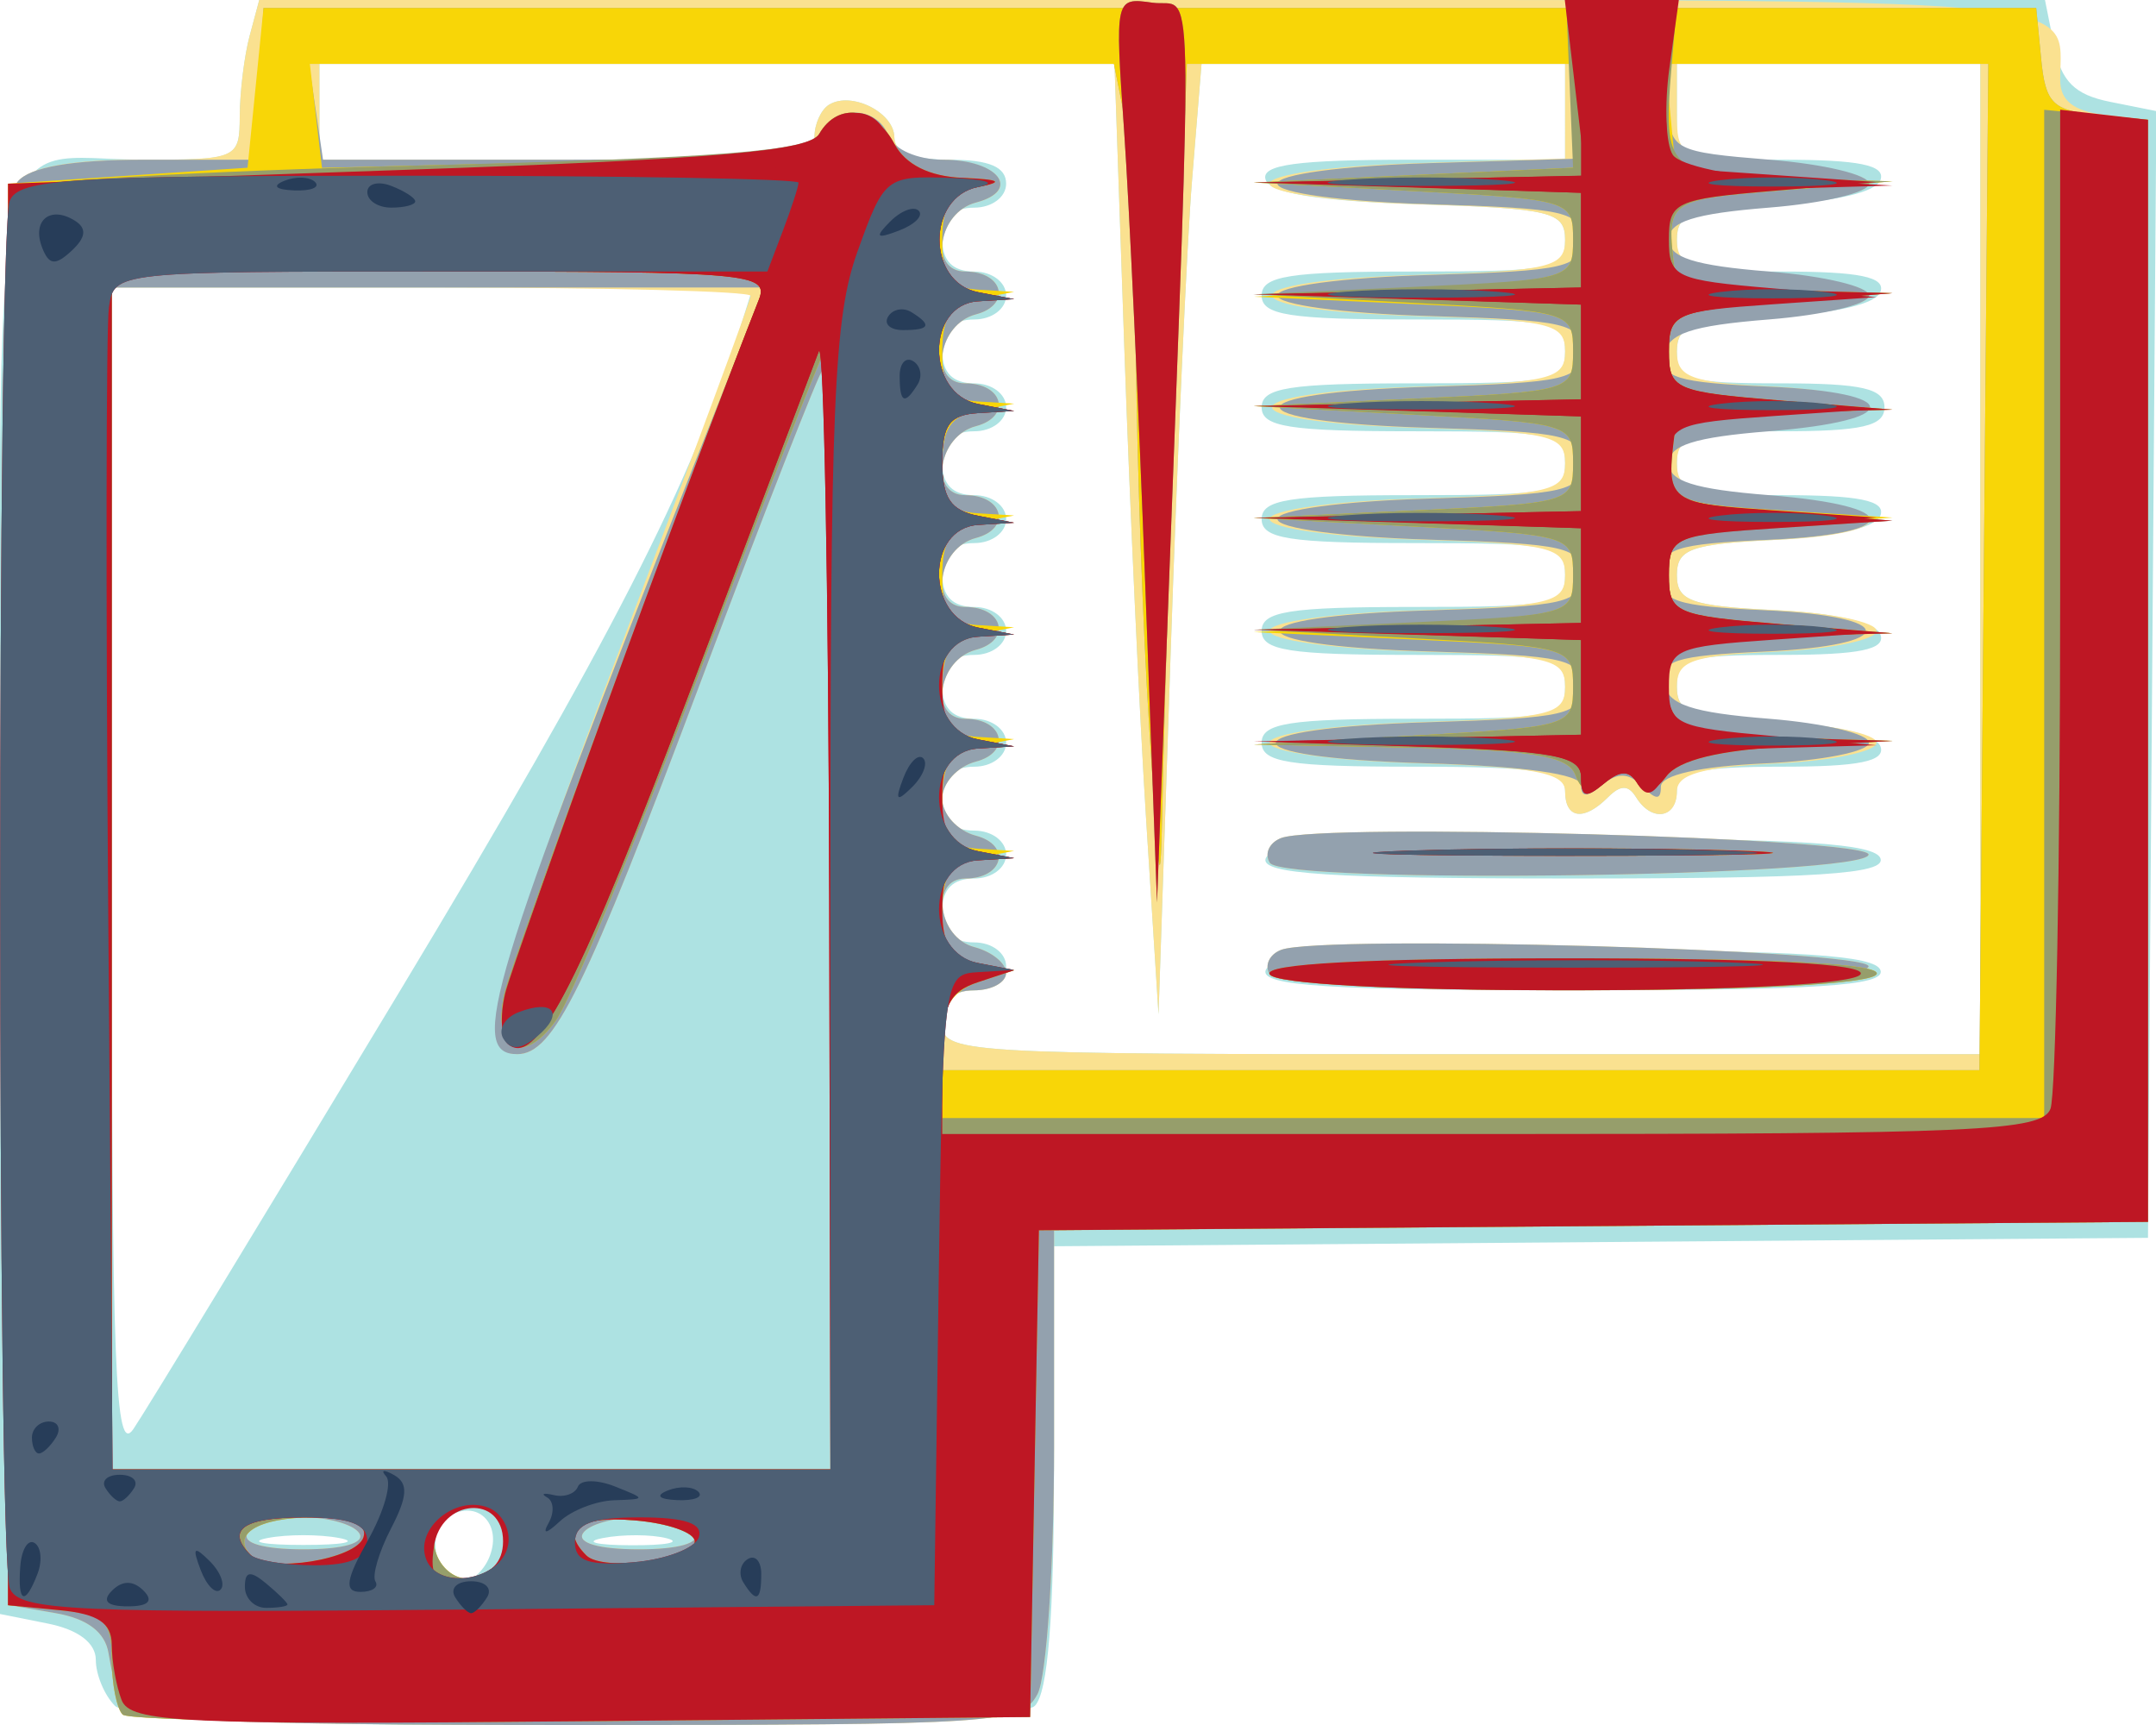 <?xml version="1.0" encoding="UTF-8" standalone="no"?>
<svg
   xmlns:dc="http://purl.org/dc/elements/1.1/"
   xmlns:cc="http://creativecommons.org/ns#"
   xmlns:rdf="http://www.w3.org/1999/02/22-rdf-syntax-ns#"
   xmlns:svg="http://www.w3.org/2000/svg"
   xmlns="http://www.w3.org/2000/svg"
   xmlns:sodipodi="http://sodipodi.sourceforge.net/DTD/sodipodi-0.dtd"
   xmlns:inkscape="http://www.inkscape.org/namespaces/inkscape"
   width="213.368mm"
   height="170.694mm"
   viewBox="0 0 213.368 170.694"
   version="1.1"
   id="svg8"
   inkscape:version="1.0.1 (3bc2e813f5, 2020-09-07)"
   sodipodi:docname="dibujo.svg">
  <defs
     id="defs2" />
  <sodipodi:namedview
     id="base"
     pagecolor="#ffffff"
     bordercolor="#666666"
     borderopacity="1.0"
     inkscape:pageopacity="0.0"
     inkscape:pageshadow="2"
     inkscape:zoom="0.35"
     inkscape:cx="396.07116"
     inkscape:cy="491.14288"
     inkscape:document-units="mm"
     inkscape:current-layer="layer1"
     inkscape:document-rotation="0"
     showgrid="false"
     fit-margin-top="0"
     fit-margin-left="0"
     fit-margin-right="0"
     fit-margin-bottom="0"
     inkscape:window-width="1366"
     inkscape:window-height="705"
     inkscape:window-x="-8"
     inkscape:window-y="-8"
     inkscape:window-maximized="1" />
  <g
     inkscape:label="Capa 1"
     inkscape:groupmode="layer"
     id="layer1"
     transform="translate(-1.04,-18.218)">
    <path
       style="fill:#ade2e2;stroke-width:1.581"
       d="m 12.419,187.016 c -1.043,-1.043 -1.897,-3.088 -1.897,-4.544 0,-1.677 -1.738,-2.995 -4.742,-3.596 l -4.742,-0.948 v -70.993 c 0,-80.409 -1.476,-72.912 14.354,-72.912 9.145,0 9.354,-0.097 9.375,-4.346 0.012,-2.391 0.45,-5.947 0.975,-7.903 l 0.953,-3.556 h 88.363 88.363 l 0.915,4.577 c 0.695,3.474 2.023,4.798 5.512,5.496 l 4.597,0.919 -0.415,55.748 -0.415,55.748 -54.132,0.416 -54.132,0.416 v 21.79 c 0,14.841 -0.605,22.395 -1.897,23.687 -2.705,2.705 -88.332,2.705 -91.037,0 z m 37.085,-14.805 c 1.246,-3.246 -1.254,-5.672 -4.059,-3.939 -2.389,1.476 -1.288,6.416 1.429,6.416 0.924,0 2.107,-1.115 2.63,-2.477 z m -14.879,-1.799 c -1.956,-0.377 -5.156,-0.377 -7.112,0 -1.956,0.377 -0.356,0.685 3.556,0.685 3.912,0 5.512,-0.308 3.556,-0.685 z m 32.419,0.029 c -1.511,-0.396 -4.356,-0.41 -6.322,-0.032 -1.966,0.378 -0.73,0.702 2.747,0.719 3.477,0.018 5.086,-0.292 3.575,-0.687 z M 40.514,116.45 C 61.386,81.812 69.549,65.872 74.427,50.224 l 1.109,-3.556 H 43.82 12.103 v 58.04 c 0,49.227 0.324,57.567 2.135,54.922 1.174,-1.715 12.998,-21.146 26.276,-43.18 z M 197.022,73.536 V 24.54 H 182.007 166.992 v 4.742 4.742 H 177.397 c 7.618,0 10.23,0.529 9.753,1.976 -0.404,1.223 -4.366,2.155 -10.405,2.446 -8.459,0.408 -9.753,0.88 -9.753,3.556 0,2.748 1.138,3.086 10.405,3.086 7.618,0 10.23,0.529 9.753,1.976 -0.404,1.223 -4.366,2.155 -10.405,2.446 -8.459,0.408 -9.753,0.88 -9.753,3.556 0,2.744 1.137,3.086 10.273,3.086 8.078,0 10.273,0.507 10.273,2.371 0,1.864 -2.195,2.371 -10.273,2.371 -9.22,0 -10.273,0.324 -10.273,3.161 0,2.841 1.054,3.161 10.405,3.161 7.618,0 10.23,0.529 9.753,1.976 -0.404,1.223 -4.366,2.155 -10.405,2.446 -8.371,0.404 -9.753,0.897 -9.753,3.481 0,2.584 1.381,3.077 9.753,3.481 6.039,0.291 10.001,1.223 10.405,2.446 0.478,1.446 -2.134,1.976 -9.753,1.976 -9.267,0 -10.405,0.338 -10.405,3.086 0,2.676 1.294,3.148 9.753,3.556 6.039,0.291 10.001,1.223 10.405,2.446 0.478,1.446 -2.134,1.976 -9.753,1.976 -8.195,0 -10.405,0.503 -10.405,2.371 0,2.754 -2.489,3.156 -4.036,0.653 -0.765,-1.237 -1.543,-1.237 -2.78,0 -2.416,2.416 -4.247,2.135 -4.247,-0.653 0,-1.941 -2.722,-2.371 -15.015,-2.371 -12.293,0 -15.015,-0.43 -15.015,-2.371 0,-1.941 2.722,-2.371 15.015,-2.371 13.961,0 15.015,-0.222 15.015,-3.161 0,-2.939 -1.054,-3.161 -15.015,-3.161 -12.293,0 -15.015,-0.43 -15.015,-2.371 0,-1.941 2.722,-2.371 15.015,-2.371 13.961,0 15.015,-0.222 15.015,-3.161 0,-2.939 -1.054,-3.161 -15.015,-3.161 -12.293,0 -15.015,-0.43 -15.015,-2.371 0,-1.941 2.722,-2.371 15.015,-2.371 13.961,0 15.015,-0.222 15.015,-3.161 0,-2.939 -1.054,-3.161 -15.015,-3.161 -12.293,0 -15.015,-0.43 -15.015,-2.371 0,-1.941 2.722,-2.371 15.015,-2.371 13.961,0 15.015,-0.222 15.015,-3.161 0,-2.939 -1.054,-3.161 -15.015,-3.161 -12.293,0 -15.015,-0.43 -15.015,-2.371 0,-1.941 2.722,-2.371 15.015,-2.371 13.865,0 15.015,-0.237 15.015,-3.102 0,-2.823 -1.3,-3.142 -14.492,-3.556 -9.85,-0.309 -14.701,-1.087 -15.146,-2.43 -0.493,-1.489 3.079,-1.976 14.492,-1.976 h 15.146 V 29.282 24.54 h -17.99 -17.99 l -0.935,11.459 c -0.514,6.302 -1.472,27.461 -2.128,47.02 l -1.193,35.561 -1.208,-18.966 c -0.664,-10.431 -1.645,-31.59 -2.179,-47.02 L 111.335,24.54 H 71.992 32.65 v 4.742 4.742 h 24.498 c 20.276,0 24.498,-0.392 24.498,-2.277 0,-1.253 0.647,-2.677 1.438,-3.166 2.207,-1.364 6.465,0.771 6.465,3.242 0,1.463 1.857,2.202 5.532,2.202 3.863,0 5.532,0.715 5.532,2.371 0,1.317 -1.405,2.371 -3.161,2.371 -2.107,0 -3.161,1.054 -3.161,3.161 0,2.107 1.054,3.161 3.161,3.161 1.756,0 3.161,1.054 3.161,2.371 0,1.317 -1.405,2.371 -3.161,2.371 -2.107,0 -3.161,1.054 -3.161,3.161 0,2.107 1.054,3.161 3.161,3.161 1.756,0 3.161,1.054 3.161,2.371 0,1.317 -1.405,2.371 -3.161,2.371 -2.107,0 -3.161,1.054 -3.161,3.161 0,2.107 1.054,3.161 3.161,3.161 1.756,0 3.161,1.054 3.161,2.371 0,1.317 -1.405,2.371 -3.161,2.371 -2.107,0 -3.161,1.054 -3.161,3.161 0,2.107 1.054,3.161 3.161,3.161 1.756,0 3.161,1.054 3.161,2.371 0,1.317 -1.405,2.371 -3.161,2.371 -2.107,0 -3.161,1.054 -3.161,3.161 0,2.107 1.054,3.161 3.161,3.161 1.756,0 3.161,1.054 3.161,2.371 0,1.317 -1.405,2.371 -3.161,2.371 -2.107,0 -3.161,1.054 -3.161,3.161 0,2.107 1.054,3.161 3.161,3.161 1.756,0 3.161,1.054 3.161,2.371 0,1.317 -1.405,2.371 -3.161,2.371 -2.107,0 -3.161,1.054 -3.161,3.161 0,2.107 1.054,3.161 3.161,3.161 1.756,0 3.161,1.054 3.161,2.371 0,1.317 -1.405,2.371 -3.161,2.371 -2.107,0 -3.161,1.054 -3.161,3.161 0,3.096 1.054,3.161 51.366,3.161 h 51.366 z m -70.727,40.698 c 0.496,-1.487 8.017,-1.976 30.425,-1.976 22.408,0 29.929,0.488 30.425,1.976 0.512,1.536 -6.261,1.976 -30.425,1.976 -24.164,0 -30.937,-0.44 -30.425,-1.976 z m 0,-11.063 c 0.496,-1.487 8.017,-1.976 30.425,-1.976 22.408,0 29.929,0.488 30.425,1.976 0.512,1.536 -6.261,1.976 -30.425,1.976 -24.164,0 -30.937,-0.44 -30.425,-1.976 z"
       id="path188" />
    <path
       style="fill:#fae190;stroke-width:1.581"
       d="m 12.936,186.937 c -0.356,-1.087 -0.876,-3.393 -1.155,-5.124 -0.336,-2.088 -2.098,-3.424 -5.229,-3.966 L 1.83,177.028 1.418,107.684 C 1.122,57.801 1.509,37.733 2.797,36.181 c 1.171,-1.411 5.281,-2.158 11.871,-2.158 9.937,0 10.08,-0.061 10.101,-4.346 0.012,-2.391 0.45,-5.947 0.975,-7.903 l 0.953,-3.556 h 88.155 c 95.268,0 90.073,-0.457 90.073,7.927 0,2.018 1.35,3.082 4.346,3.427 l 4.346,0.5 v 54.527 54.527 l -54.132,0.416 -54.132,0.416 v 21.42 c 0,11.781 -0.736,22.796 -1.636,24.477 -1.558,2.911 -3.755,3.057 -45.884,3.057 -33.999,0 -44.398,-0.458 -44.896,-1.976 z m 37.801,-13.687 c 1.34,-2.168 -0.753,-6.465 -3.149,-6.465 -2.777,0 -4.376,2.738 -3.275,5.607 0.979,2.55 5.042,3.092 6.424,0.857 z m -14.136,-3.304 c -0.537,-0.869 -3.027,-1.581 -5.532,-1.581 -2.505,0 -4.995,0.711 -5.532,1.581 -0.591,0.956 1.595,1.581 5.532,1.581 3.937,0 6.123,-0.625 5.532,-1.581 z m 33.191,0 c -0.537,-0.869 -3.027,-1.581 -5.532,-1.581 -2.505,0 -4.995,0.711 -5.532,1.581 -0.591,0.956 1.595,1.581 5.532,1.581 3.937,0 6.123,-0.625 5.532,-1.581 z m 13.434,-61.113 c 0,-30.135 -0.348,-54.443 -0.773,-54.018 -0.425,0.425 -5.777,14.108 -11.892,30.407 -11.653,31.056 -14.726,37.308 -18.336,37.308 -4.129,0 -2.193,-7.575 10.455,-40.898 6.954,-18.322 12.644,-33.685 12.644,-34.14 0,-0.454 -14.225,-0.826 -31.61,-0.826 H 12.103 v 58.479 58.479 H 47.664 83.226 Z M 197.022,73.536 V 24.54 H 182.007 166.992 v 4.666 c 0,4.598 0.139,4.673 9.499,5.137 5.224,0.259 9.499,1.182 9.499,2.051 0,0.869 -4.275,1.792 -9.499,2.051 -8.122,0.402 -9.499,0.907 -9.499,3.481 0,2.574 1.377,3.078 9.499,3.481 5.224,0.259 9.499,1.182 9.499,2.051 0,0.869 -4.275,1.792 -9.499,2.051 -8.122,0.402 -9.499,0.907 -9.499,3.481 0,2.574 1.377,3.078 9.499,3.481 5.224,0.259 9.499,1.182 9.499,2.051 0,0.869 -4.275,1.792 -9.499,2.051 -8.122,0.402 -9.499,0.907 -9.499,3.481 0,2.574 1.377,3.078 9.499,3.481 12.647,0.626 12.913,3.505 0.379,4.102 -8.495,0.405 -9.878,0.892 -9.878,3.481 0,2.589 1.383,3.076 9.878,3.481 5.433,0.259 9.878,1.182 9.878,2.051 0,0.869 -4.445,1.792 -9.878,2.051 -8.495,0.405 -9.878,0.892 -9.878,3.481 0,2.589 1.383,3.076 9.878,3.481 5.433,0.259 9.878,1.182 9.878,2.051 0,0.869 -4.445,1.792 -9.878,2.051 -7.367,0.351 -9.878,1.054 -9.878,2.766 0,2.692 -2.508,3.051 -4.036,0.577 -0.765,-1.237 -1.543,-1.237 -2.78,0 -2.399,2.399 -4.247,2.141 -4.247,-0.593 0,-1.829 -3.052,-2.406 -14.62,-2.766 -8.39,-0.261 -14.62,-1.128 -14.62,-2.035 0,-0.907 6.23,-1.774 14.62,-2.035 13.219,-0.411 14.62,-0.746 14.62,-3.497 0,-2.751 -1.401,-3.086 -14.62,-3.497 -8.39,-0.261 -14.62,-1.128 -14.62,-2.035 0,-0.907 6.23,-1.774 14.62,-2.035 13.219,-0.411 14.62,-0.746 14.62,-3.497 0,-2.751 -1.401,-3.086 -14.62,-3.497 -8.39,-0.261 -14.62,-1.128 -14.62,-2.035 0,-0.907 6.23,-1.774 14.62,-2.035 13.219,-0.411 14.62,-0.746 14.62,-3.497 0,-2.751 -1.401,-3.086 -14.62,-3.497 -19.167,-0.596 -19.167,-3.474 0,-4.07 13.219,-0.411 14.62,-0.746 14.62,-3.497 0,-2.751 -1.401,-3.086 -14.62,-3.497 -19.167,-0.596 -19.167,-3.474 0,-4.07 13.219,-0.411 14.62,-0.746 14.62,-3.497 0,-2.751 -1.401,-3.086 -14.62,-3.497 -8.39,-0.261 -14.62,-1.128 -14.62,-2.035 0,-0.907 6.23,-1.774 14.62,-2.035 l 14.62,-0.454 v -4.682 -4.682 h -17.99 -17.99 l -0.935,11.459 c -0.514,6.302 -1.472,27.461 -2.128,47.02 l -1.193,35.561 -1.208,-18.966 c -0.664,-10.431 -1.645,-31.59 -2.179,-47.02 L 111.335,24.54 H 71.992 32.65 v 4.742 4.742 h 24.498 c 20.276,0 24.498,-0.392 24.498,-2.277 0,-1.253 0.647,-2.677 1.438,-3.166 2.207,-1.364 6.465,0.771 6.465,3.242 0,1.383 1.729,2.202 4.648,2.202 5.618,0 8.055,3.028 3.413,4.242 -3.733,0.976 -4.627,6.822 -1.043,6.822 3.787,0 4.601,3.312 1.043,4.242 -3.733,0.976 -4.627,6.822 -1.043,6.822 3.787,0 4.601,3.312 1.043,4.242 -3.733,0.976 -4.627,6.822 -1.043,6.822 3.787,0 4.601,3.312 1.043,4.242 -3.733,0.976 -4.627,6.822 -1.043,6.822 3.787,0 4.601,3.312 1.043,4.242 -3.733,0.976 -4.627,6.822 -1.043,6.822 3.787,0 4.601,3.312 1.043,4.242 -1.826,0.478 -3.32,2.125 -3.32,3.661 0,1.536 1.494,3.183 3.32,3.661 3.558,0.93 2.744,4.242 -1.043,4.242 -3.478,0 -2.717,5.838 0.884,6.78 1.739,0.455 3.161,1.604 3.161,2.555 0,0.951 -1.422,1.728 -3.161,1.728 -2.107,0 -3.161,1.054 -3.161,3.161 0,3.096 1.054,3.161 51.366,3.161 h 51.366 z m -70.318,41.116 c -0.553,-0.894 -0.047,-1.994 1.124,-2.443 3.994,-1.532 58.136,-0.015 58.136,1.63 -3.8e-4,2.197 -57.914,2.992 -59.26,0.814 z m 0,-11.064 c -0.553,-0.894 -0.047,-1.994 1.124,-2.443 3.994,-1.532 58.136,-0.015 58.136,1.63 -3.8e-4,2.197 -57.914,2.992 -59.26,0.814 z"
       id="path186" />
    <path
       style="fill:#93a1ae;stroke-width:1.581"
       d="m 12.936,186.937 c -0.356,-1.087 -0.876,-3.393 -1.155,-5.124 -0.336,-2.088 -2.098,-3.424 -5.229,-3.966 L 1.83,177.028 1.418,107.684 C 1.122,57.801 1.509,37.733 2.797,36.181 3.99,34.744 8.187,34.023 15.371,34.023 h 10.783 l 0.482,-7.507 0.482,-7.507 h 87.718 87.718 l 0.488,5.043 c 0.425,4.391 1.14,5.107 5.532,5.532 l 5.043,0.488 v 54.527 54.527 l -54.132,0.416 -54.132,0.416 v 21.42 c 0,11.781 -0.736,22.796 -1.636,24.477 -1.558,2.911 -3.755,3.057 -45.884,3.057 -33.999,0 -44.398,-0.458 -44.896,-1.976 z m 37.801,-13.687 c 1.34,-2.168 -0.753,-6.465 -3.149,-6.465 -2.777,0 -4.376,2.738 -3.275,5.607 0.979,2.55 5.042,3.092 6.424,0.857 z m -14.136,-3.304 c -0.537,-0.869 -3.027,-1.581 -5.532,-1.581 -2.505,0 -4.995,0.711 -5.532,1.581 -0.591,0.956 1.595,1.581 5.532,1.581 3.937,0 6.123,-0.625 5.532,-1.581 z m 33.191,0 c -0.537,-0.869 -3.027,-1.581 -5.532,-1.581 -2.505,0 -4.995,0.711 -5.532,1.581 -0.591,0.956 1.595,1.581 5.532,1.581 3.937,0 6.123,-0.625 5.532,-1.581 z m 13.434,-61.113 c 0,-30.135 -0.348,-54.443 -0.773,-54.018 -0.425,0.425 -5.777,14.108 -11.892,30.407 -11.653,31.056 -14.726,37.308 -18.336,37.308 -4.913,0 -2.741,-7.19 18.029,-59.664 L 76.665,46.667 H 44.384 12.103 v 58.479 58.479 H 47.664 83.226 Z M 197.373,74.325 l 0.439,-49.787 -15.956,8.18e-4 -15.956,8.19e-4 0.225,4.346 c 0.215,4.16 0.646,4.38 10.056,5.137 5.407,0.435 9.83,1.501 9.828,2.371 -0.001,0.869 -4.462,1.936 -9.913,2.371 -7.41,0.591 -9.908,1.388 -9.902,3.161 0.006,1.77 2.519,2.571 9.913,3.161 5.448,0.435 9.904,1.501 9.902,2.371 -0.001,0.869 -4.459,1.936 -9.905,2.371 -7.717,0.616 -10.001,1.384 -10.35,3.483 -0.379,2.279 1.198,2.764 10.273,3.161 13.4,0.586 13.45,3.353 0.079,4.42 -7.394,0.59 -9.907,1.391 -9.913,3.161 -0.006,1.773 2.493,2.57 9.902,3.161 13.352,1.065 13.342,3.833 -0.016,4.419 -9.281,0.407 -10.668,0.86 -10.668,3.484 0,2.612 1.381,3.079 10.288,3.484 13.374,0.608 13.303,3.492 -0.102,4.098 -8.791,0.397 -10.31,0.884 -9.878,3.161 0.396,2.087 2.733,2.869 10.402,3.482 5.44,0.435 9.885,1.501 9.878,2.371 -0.006,0.869 -4.642,1.791 -10.3,2.048 -6.452,0.293 -10.288,1.148 -10.288,2.292 0,1.359 -0.474,1.35 -1.859,-0.035 -1.358,-1.358 -2.423,-1.391 -3.951,-0.123 -1.493,1.24 -2.092,1.245 -2.092,0.02 0,-1.087 -5.652,-1.883 -15.41,-2.169 -19.93,-0.585 -19.656,-3.462 0.387,-4.066 13.625,-0.41 15.023,-0.736 15.023,-3.499 0,-2.763 -1.398,-3.089 -15.023,-3.499 -19.722,-0.594 -19.722,-3.472 0,-4.066 13.625,-0.41 15.023,-0.736 15.023,-3.499 0,-2.763 -1.398,-3.089 -15.023,-3.499 -8.66,-0.261 -15.023,-1.122 -15.023,-2.033 0,-0.911 6.363,-1.772 15.023,-2.033 13.625,-0.41 15.023,-0.736 15.023,-3.499 0,-2.763 -1.398,-3.089 -15.023,-3.499 -19.722,-0.594 -19.722,-3.472 0,-4.066 13.625,-0.41 15.023,-0.736 15.023,-3.499 0,-2.763 -1.398,-3.089 -15.023,-3.499 -8.66,-0.261 -15.023,-1.122 -15.023,-2.033 0,-0.911 6.363,-1.772 15.023,-2.033 13.625,-0.41 15.023,-0.736 15.023,-3.499 0,-2.763 -1.398,-3.089 -15.023,-3.499 -8.66,-0.261 -15.023,-1.122 -15.023,-2.033 0,-0.911 6.363,-1.772 15.023,-2.033 l 15.023,-0.452 v -4.684 -4.684 H 138.002 118.495 l -1.04,28.702 c -0.572,15.786 -1.161,34.456 -1.309,41.488 -0.269,12.78 -0.27,12.778 -1.379,-4.6 -0.611,-9.562 -1.201,-26.009 -1.311,-36.549 -0.111,-10.54 -0.646,-21.386 -1.189,-24.103 l -0.988,-4.939 H 71.448 31.616 l 0.696,4.742 0.696,4.742 H 57.158 c 20.008,0 24.305,-0.407 25.059,-2.371 1.176,-3.064 5.584,-3.064 6.759,0 0.513,1.336 2.865,2.371 5.389,2.371 5.486,0 7.816,3.046 3.244,4.242 -3.733,0.976 -4.627,6.822 -1.043,6.822 3.787,0 4.601,3.312 1.043,4.242 -3.733,0.976 -4.627,6.822 -1.043,6.822 3.787,0 4.601,3.312 1.043,4.242 -3.733,0.976 -4.627,6.822 -1.043,6.822 3.787,0 4.601,3.312 1.043,4.242 -3.733,0.976 -4.627,6.822 -1.043,6.822 3.787,0 4.601,3.312 1.043,4.242 -3.733,0.976 -4.627,6.822 -1.043,6.822 3.787,0 4.601,3.312 1.043,4.242 -1.826,0.478 -3.32,2.125 -3.32,3.661 0,1.536 1.494,3.183 3.32,3.661 3.558,0.93 2.744,4.242 -1.043,4.242 -3.478,0 -2.717,5.838 0.884,6.78 1.739,0.455 3.161,1.604 3.161,2.555 0,0.951 -1.422,1.728 -3.161,1.728 -2.318,0 -3.161,1.054 -3.161,3.951 v 3.951 h 51.323 51.323 z m -70.67,40.327 c -0.553,-0.894 -0.047,-1.994 1.124,-2.443 3.994,-1.532 58.136,-0.015 58.136,1.63 -3.8e-4,2.197 -57.914,2.992 -59.26,0.814 z m 0,-11.064 c -0.553,-0.894 -0.047,-1.994 1.124,-2.443 3.994,-1.532 58.136,-0.015 58.136,1.63 -3.8e-4,2.197 -57.914,2.992 -59.26,0.814 z"
       id="path184" />
    <path
       style="fill:#f8d607;stroke-width:1.581"
       d="m 13.181,187.883 c -0.593,-0.593 -1.078,-3.048 -1.078,-5.456 0,-3.784 -0.697,-4.445 -5.137,-4.873 L 1.83,177.059 V 106.726 36.394 l 11.854,-0.79 11.854,-0.79 0.79,-7.903 0.79,-7.903 h 87.718 87.718 l 0.488,5.043 c 0.425,4.391 1.14,5.107 5.532,5.532 l 5.043,0.488 v 54.527 54.527 l -54.881,0.416 -54.881,0.416 -0.436,24.082 -0.436,24.082 -44.362,0.419 c -24.399,0.231 -44.847,-0.066 -45.439,-0.659 z m 38.138,-16.774 c 0.629,-3.266 -3.934,-5.467 -6.342,-3.059 -2.408,2.408 -0.207,6.971 3.059,6.342 1.514,-0.292 2.991,-1.769 3.283,-3.283 z m -14.313,-0.767 c 0.436,-1.329 -1.173,-1.976 -4.922,-1.976 -5.509,0 -8.268,1.703 -6.166,3.806 1.751,1.751 10.379,0.327 11.087,-1.83 z m 32.785,0.395 c 0,-0.869 -2.667,-1.801 -5.927,-2.071 -5.558,-0.46 -7.395,0.866 -4.798,3.463 1.646,1.646 10.725,0.468 10.725,-1.392 z m 13.434,-62.693 c 0,-30.57 -0.293,-55.285 -0.652,-54.922 -0.358,0.362 -5.872,14.527 -12.252,31.478 -6.38,16.951 -12.787,32.497 -14.237,34.547 -3.291,4.653 -6.383,3.059 -5.118,-2.639 0.728,-3.281 18.796,-52.545 25.179,-68.655 1.022,-2.58 -1.091,-2.766 -31.473,-2.766 H 12.103 v 59.269 59.269 H 47.664 83.226 Z M 197.373,74.325 l 0.439,-49.787 -15.956,8.18e-4 -15.956,8.19e-4 0.389,4.346 c 0.214,2.391 0.46,4.88 0.546,5.532 0.086,0.652 4.958,1.311 10.825,1.464 l 10.668,0.279 -11.063,0.906 c -11.365,0.931 -11.358,0.925 -10.471,8.019 0.109,0.869 4.998,1.706 10.866,1.86 l 10.668,0.279 -11.051,0.906 c -10.489,0.86 -11.052,1.108 -11.063,4.858 -0.011,3.754 0.541,3.997 11.051,4.858 l 11.063,0.906 -10.668,0.279 c -5.868,0.154 -10.757,0.99 -10.866,1.86 -0.89,7.116 -0.924,7.091 10.471,7.827 l 11.063,0.715 -11.063,0.866 c -10.517,0.823 -11.064,1.061 -11.064,4.817 0,3.752 0.558,3.997 11.064,4.858 l 11.063,0.906 -10.575,0.279 c -11.13,0.294 -13.181,1.469 -11.547,6.615 0.852,2.684 2.551,3.192 11.561,3.451 l 10.562,0.305 -10.273,0.542 c -6.843,0.361 -10.882,1.346 -12.097,2.951 -1.252,1.653 -2.164,1.86 -2.907,0.657 -0.774,-1.252 -1.666,-1.268 -3.128,-0.054 -1.506,1.25 -2.289,1.062 -2.971,-0.714 -0.73,-1.903 -4.184,-2.476 -16.385,-2.717 l -15.459,-0.306 15.805,-0.879 c 15.571,-0.866 15.805,-0.938 15.805,-4.831 0,-3.902 -0.195,-3.96 -15.805,-4.683 l -15.805,-0.732 15.805,-0.848 c 15.579,-0.836 15.805,-0.905 15.805,-4.8 0,-3.895 -0.226,-3.963 -15.805,-4.8 l -15.805,-0.848 15.805,-0.732 c 15.61,-0.723 15.805,-0.781 15.805,-4.683 0,-3.895 -0.226,-3.963 -15.805,-4.8 l -15.805,-0.848 15.805,-0.732 c 15.61,-0.723 15.805,-0.781 15.805,-4.683 0,-3.902 -0.195,-3.96 -15.805,-4.683 l -15.805,-0.732 15.805,-0.848 c 15.579,-0.836 15.805,-0.905 15.805,-4.8 0,-3.895 -0.226,-3.963 -15.805,-4.8 l -15.805,-0.848 15.805,-0.732 15.805,-0.732 0.495,-5.137 0.495,-5.137 h -19.607 -19.607 l -1.04,28.702 c -0.572,15.786 -1.161,34.456 -1.309,41.488 -0.269,12.78 -0.27,12.778 -1.379,-4.6 -0.611,-9.562 -1.201,-26.009 -1.311,-36.549 C 113.346,43.042 112.811,32.196 112.267,29.48 l -0.988,-4.939 H 71.492 31.704 l 0.601,5.144 0.601,5.144 23.975,-0.571 c 18.378,-0.438 24.27,-1.085 25.239,-2.774 1.823,-3.177 5.467,-2.707 7.429,0.959 1.103,2.061 3.46,3.236 6.773,3.376 3.717,0.157 4.126,0.399 1.525,0.9 -2.723,0.524 -3.556,1.77 -3.556,5.317 0,3.686 0.726,4.676 3.556,4.847 l 3.556,0.215 -3.556,0.685 c -2.723,0.524 -3.556,1.77 -3.556,5.317 0,3.686 0.726,4.676 3.556,4.847 l 3.556,0.215 -3.556,0.685 c -2.723,0.524 -3.556,1.77 -3.556,5.317 0,3.686 0.726,4.676 3.556,4.847 l 3.556,0.215 -3.556,0.685 c -2.723,0.524 -3.556,1.77 -3.556,5.317 0,3.686 0.726,4.676 3.556,4.847 l 3.556,0.215 -3.556,0.685 c -2.723,0.524 -3.556,1.77 -3.556,5.317 0,3.686 0.726,4.676 3.556,4.847 l 3.556,0.215 -3.556,0.685 c -2.723,0.524 -3.556,1.77 -3.556,5.317 0,3.686 0.726,4.676 3.556,4.847 l 3.556,0.215 -3.556,0.685 c -2.7,0.52 -3.556,1.774 -3.556,5.207 0,3.428 0.86,4.691 3.556,5.221 l 3.556,0.7 -3.556,1.175 c -2.364,0.781 -3.556,2.438 -3.556,4.942 v 3.767 h 51.323 51.323 z m -70.684,40.304 c -0.639,-1.033 9.761,-1.581 30.029,-1.581 20.268,0 30.668,0.547 30.03,1.581 -0.594,0.961 -12.366,1.581 -30.03,1.581 -17.664,0 -29.436,-0.62 -30.029,-1.581 z m 14.704,-12.243 c 8.956,-0.282 23.181,-0.281 31.61,0.003 8.429,0.284 1.101,0.515 -16.284,0.513 -17.386,-0.001 -24.282,-0.233 -15.326,-0.516 z"
       id="path182" />
    <path
       style="fill:#969e6b;stroke-width:1.581"
       d="m 13.181,187.883 c -0.593,-0.593 -1.078,-3.048 -1.078,-5.456 0,-3.784 -0.697,-4.445 -5.137,-4.873 L 1.83,177.059 1.418,107.613 C 1.191,69.417 1.586,37.586 2.296,36.876 3.006,36.166 20.972,35.144 42.221,34.605 72.523,33.835 81.127,33.155 82.119,31.453 c 1.832,-3.147 5.474,-2.662 7.429,0.99 1.103,2.061 3.46,3.236 6.773,3.376 3.717,0.157 4.126,0.399 1.525,0.9 -5.104,0.983 -5.104,9.43 0,10.413 l 3.556,0.685 -3.556,0.215 c -5.166,0.313 -5.166,9.168 0,10.163 l 3.556,0.685 -3.556,0.215 c -2.83,0.171 -3.556,1.161 -3.556,4.847 0,3.547 0.833,4.792 3.556,5.317 l 3.556,0.685 -3.556,0.215 c -5.166,0.313 -5.166,9.168 0,10.163 l 3.556,0.685 -3.556,0.215 c -5.166,0.313 -5.166,9.168 0,10.163 l 3.556,0.685 -3.556,0.215 c -5.166,0.313 -5.166,9.168 0,10.163 l 3.556,0.685 -3.556,0.215 c -2.83,0.171 -3.556,1.161 -3.556,4.847 0,3.542 0.836,4.796 3.556,5.331 l 3.556,0.7 -3.556,1.175 c -2.876,0.95 -3.556,2.35 -3.556,7.313 v 6.138 h 54.527 54.527 V 78.968 29.082 l 5.137,0.495 5.137,0.495 v 54.527 54.527 l -54.881,0.416 -54.881,0.416 -0.436,24.082 -0.436,24.082 -44.362,0.419 c -24.399,0.231 -44.847,-0.066 -45.439,-0.659 z m 38.138,-16.774 c 0.629,-3.266 -3.934,-5.467 -6.342,-3.059 -2.408,2.408 -0.207,6.971 3.059,6.342 1.514,-0.292 2.991,-1.769 3.283,-3.283 z m -14.313,-0.767 c 0.436,-1.329 -1.173,-1.976 -4.922,-1.976 -5.509,0 -8.268,1.703 -6.166,3.806 1.751,1.751 10.379,0.327 11.087,-1.83 z m 32.785,0.395 c 0,-0.869 -2.667,-1.801 -5.927,-2.071 -5.558,-0.46 -7.395,0.866 -4.798,3.463 1.646,1.646 10.725,0.468 10.725,-1.392 z m 13.434,-62.693 c 0,-30.57 -0.293,-55.285 -0.652,-54.922 -0.358,0.362 -5.872,14.527 -12.252,31.478 -6.38,16.951 -12.787,32.497 -14.237,34.547 -3.291,4.653 -6.383,3.059 -5.118,-2.639 0.728,-3.281 18.796,-52.545 25.179,-68.655 1.022,-2.58 -1.091,-2.766 -31.473,-2.766 H 12.103 v 59.269 59.269 h 35.561 35.561 z m 43.464,6.585 c -0.639,-1.033 9.761,-1.581 30.029,-1.581 20.268,0 30.668,0.547 30.03,1.581 -0.594,0.961 -12.366,1.581 -30.03,1.581 -17.664,0 -29.436,-0.62 -30.029,-1.581 z m -12.318,-38.722 c -0.644,-17.386 -1.583,-37.536 -2.086,-44.779 -0.913,-13.129 -0.904,-13.167 2.793,-12.644 4.169,0.59 4.017,-5.819 1.471,62.165 l -1.006,26.869 z m 27.022,26.479 c 8.956,-0.282 23.181,-0.281 31.61,0.003 8.429,0.284 1.101,0.515 -16.284,0.513 -17.386,-0.001 -24.282,-0.233 -15.326,-0.516 z m 15.56,-7.473 c -0.73,-1.903 -4.184,-2.476 -16.385,-2.717 l -15.459,-0.306 15.805,-0.879 c 15.571,-0.866 15.805,-0.938 15.805,-4.831 0,-3.895 -0.226,-3.963 -15.805,-4.8 l -15.805,-0.848 15.805,-0.732 c 15.61,-0.723 15.805,-0.781 15.805,-4.683 0,-3.895 -0.226,-3.963 -15.805,-4.8 l -15.805,-0.848 15.805,-0.732 c 15.61,-0.723 15.805,-0.781 15.805,-4.683 0,-3.895 -0.226,-3.963 -15.805,-4.8 l -15.805,-0.848 15.805,-0.732 c 15.61,-0.723 15.805,-0.781 15.805,-4.683 0,-3.895 -0.226,-3.963 -15.805,-4.8 l -15.805,-0.848 15.805,-0.732 c 15.61,-0.723 15.805,-0.781 15.805,-4.683 0,-3.895 -0.226,-3.963 -15.805,-4.8 l -15.805,-0.848 15.805,-0.732 15.805,-0.732 -0.344,-8.298 -0.344,-8.298 h 5.497 5.497 l -0.57,6.717 c -0.859,10.129 -0.333,10.636 11.374,10.947 l 10.499,0.279 -11.063,0.906 c -11.365,0.931 -11.358,0.925 -10.471,8.019 0.109,0.869 4.998,1.706 10.866,1.86 l 10.668,0.279 -11.051,0.906 c -10.489,0.86 -11.052,1.108 -11.063,4.858 -0.011,3.754 0.541,3.997 11.051,4.858 l 11.063,0.906 -10.668,0.279 c -5.868,0.154 -10.757,0.99 -10.866,1.86 -0.887,7.098 -0.901,7.088 10.471,7.978 l 11.063,0.866 -11.063,0.715 c -10.557,0.682 -11.064,0.896 -11.064,4.666 0,3.752 0.558,3.997 11.064,4.858 l 11.063,0.906 -10.575,0.279 c -11.13,0.294 -13.181,1.469 -11.547,6.615 0.852,2.684 2.551,3.192 11.561,3.451 l 10.562,0.305 -10.273,0.542 c -6.843,0.361 -10.882,1.346 -12.097,2.951 -1.252,1.653 -2.164,1.86 -2.907,0.657 -0.774,-1.252 -1.666,-1.268 -3.128,-0.054 -1.506,1.25 -2.289,1.062 -2.971,-0.714 z"
       id="path180" />
    <path
       style="fill:#be1724;stroke-width:1.581;fill-opacity:1"
       d="m 13.072,186.437 c -0.533,-1.388 -0.969,-3.844 -0.969,-5.456 0,-2.152 -1.366,-3.063 -5.137,-3.427 L 1.83,177.059 V 106.726 36.394 L 41.342,35.017 c 30.799,-1.074 39.791,-1.858 40.776,-3.556 1.83,-3.155 5.473,-2.673 7.429,0.982 1.103,2.061 3.46,3.236 6.773,3.376 3.717,0.157 4.126,0.399 1.525,0.9 -5.104,0.983 -5.104,9.43 0,10.413 l 3.556,0.685 -3.556,0.215 c -5.166,0.313 -5.166,9.168 0,10.163 l 3.556,0.685 -3.556,0.215 c -2.83,0.171 -3.556,1.161 -3.556,4.847 0,3.547 0.833,4.792 3.556,5.317 l 3.556,0.685 -3.556,0.215 c -5.166,0.313 -5.166,9.168 0,10.163 l 3.556,0.685 -3.556,0.215 c -5.166,0.313 -5.166,9.168 0,10.163 l 3.556,0.685 -3.556,0.215 c -2.83,0.171 -3.556,1.161 -3.556,4.847 0,3.547 0.833,4.792 3.556,5.317 l 3.556,0.685 -3.556,0.215 c -5.165,0.313 -5.165,9.162 0,10.178 l 3.556,0.7 -3.556,1.175 c -2.968,0.981 -3.556,2.321 -3.556,8.103 v 6.928 h 54.358 c 48.11,0 54.468,-0.287 55.318,-2.5 0.528,-1.375 0.959,-24.181 0.959,-50.681 V 29.072 l 4.346,0.5 4.346,0.5 v 54.527 54.527 l -54.881,0.416 -54.881,0.416 -0.436,24.082 -0.436,24.082 -44.471,0.419 c -39.521,0.373 -44.579,0.138 -45.439,-2.105 z m 37.754,-15.7 c 0,-4.707 -6.17,-4.237 -6.844,0.522 -0.434,3.064 0.097,3.595 3.161,3.161 2.455,-0.348 3.683,-1.575 3.683,-3.683 z m -13.819,-0.395 c 0.448,-1.364 -1.35,-1.976 -5.805,-1.976 -6.111,0 -7.855,1.232 -5.325,3.763 1.784,1.784 10.413,0.398 11.13,-1.787 z m 32.785,0.395 c 0,-0.869 -2.667,-1.801 -5.927,-2.071 -5.558,-0.46 -7.395,0.866 -4.798,3.463 1.646,1.646 10.725,0.468 10.725,-1.392 z M 83.101,107.122 C 83.032,76.045 82.568,51.686 82.07,52.989 81.571,54.293 75.926,69.186 69.524,86.085 58.325,115.645 54.352,123.432 51.398,121.607 c -0.756,-0.467 -0.918,-2.762 -0.359,-5.099 0.791,-3.31 19.473,-54.39 25.11,-68.655 1.02,-2.58 -1.095,-2.766 -31.476,-2.766 H 12.103 v 59.269 59.269 h 35.561 35.561 z m 43.589,7.507 c -0.638,-1.033 9.498,-1.581 29.239,-1.581 19.742,0 29.877,0.548 29.239,1.581 -0.592,0.958 -12.102,1.581 -29.239,1.581 -17.137,0 -28.647,-0.622 -29.239,-1.581 z m -12.318,-38.722 c -0.644,-17.386 -1.583,-37.536 -2.086,-44.779 -0.913,-13.129 -0.904,-13.167 2.793,-12.644 4.169,0.59 4.017,-5.819 1.471,62.165 l -1.006,26.869 z m 27.022,26.479 c 8.956,-0.282 23.181,-0.281 31.61,0.003 8.429,0.284 1.101,0.515 -16.284,0.513 -17.386,-0.001 -24.282,-0.233 -15.326,-0.516 z m 16.116,-7.264 c 0,-2.095 -2.672,-2.593 -16.2,-3.021 l -16.2,-0.512 16.2,-0.333 16.2,-0.333 v -4.686 -4.686 l -16.2,-0.512 -16.2,-0.512 16.2,-0.333 16.2,-0.333 v -4.686 -4.686 l -16.2,-0.512 -16.2,-0.512 16.2,-0.333 16.2,-0.333 V 64.108 59.422 l -16.2,-0.512 -16.2,-0.512 16.2,-0.333 16.2,-0.333 v -4.686 -4.686 l -16.2,-0.512 -16.2,-0.512 16.2,-0.333 16.2,-0.333 v -4.686 -4.686 l -16.2,-0.512 -16.2,-0.512 16.418,-0.333 16.418,-0.333 -1.022,-8.693 -1.022,-8.693 h 5.642 5.642 l -0.932,6.717 c -0.512,3.694 -0.36,7.568 0.339,8.608 0.699,1.04 5.875,2.148 11.503,2.461 l 10.232,0.57 -10.575,0.305 c -11.133,0.321 -13.18,1.498 -11.547,6.641 0.853,2.688 2.539,3.188 11.561,3.426 l 10.562,0.279 -11.063,0.906 c -10.506,0.861 -11.064,1.105 -11.064,4.858 0,3.752 0.558,3.997 11.064,4.858 l 11.063,0.906 -10.668,0.279 c -5.868,0.154 -10.757,0.99 -10.866,1.86 -0.887,7.098 -0.901,7.088 10.471,7.978 l 11.063,0.866 -11.063,0.715 c -10.557,0.682 -11.064,0.896 -11.064,4.666 0,3.752 0.558,3.997 11.064,4.858 l 11.063,0.906 -10.575,0.279 c -11.13,0.294 -13.181,1.469 -11.547,6.615 0.852,2.684 2.551,3.192 11.561,3.451 l 10.562,0.305 -10.273,0.542 c -6.843,0.361 -10.882,1.346 -12.097,2.951 -1.252,1.653 -2.164,1.86 -2.907,0.657 -0.785,-1.27 -1.696,-1.243 -3.313,0.099 -1.76,1.461 -2.23,1.322 -2.23,-0.658 z"
       id="path176" />
    <path
       style="fill:#be1724;stroke-width:1.581;fill-opacity:1"
       d="m 2.008,175.373 c -1.259,-3.281 -1.268,-133.989 -0.009,-137.269 0.838,-2.185 5.81,-2.5 39.457,-2.5 36.88,0 38.569,-0.133 40.189,-3.161 2.178,-4.069 6.38,-4.069 7.445,0 0.62,2.372 2.26,3.215 6.569,3.376 3.682,0.138 4.467,0.461 2.186,0.9 -5.104,0.983 -5.104,9.43 0,10.413 l 3.556,0.685 -3.556,0.215 c -5.166,0.313 -5.166,9.168 0,10.163 l 3.556,0.685 -3.556,0.215 c -2.83,0.171 -3.556,1.161 -3.556,4.847 0,3.547 0.833,4.792 3.556,5.317 l 3.556,0.685 -3.556,0.215 c -5.166,0.313 -5.166,9.168 0,10.163 l 3.556,0.685 -3.556,0.215 c -2.83,0.171 -3.556,1.161 -3.556,4.847 0,3.547 0.833,4.792 3.556,5.317 l 3.556,0.685 -3.556,0.215 c -5.166,0.313 -5.166,9.168 0,10.163 l 3.556,0.685 -3.556,0.215 c -2.83,0.171 -3.556,1.161 -3.556,4.847 0,3.546 0.833,4.792 3.556,5.317 l 3.556,0.685 -3.523,0.215 c -3.502,0.214 -3.525,0.402 -3.951,31.43 l -0.429,31.215 -45.261,0.419 C 7.996,177.85 2.869,177.617 2.008,175.373 Z m 49.313,-4.246 c 0.29,-1.524 -0.6,-3.204 -1.98,-3.733 -3.257,-1.25 -7.278,2.113 -6.124,5.122 1.21,3.154 7.441,2.085 8.103,-1.389 z m -13.93,-0.39 c 0,-1.712 -1.756,-2.371 -6.322,-2.371 -5.932,0 -7.711,1.245 -5.268,3.688 0.58,0.58 3.424,1.054 6.322,1.054 3.629,0 5.268,-0.738 5.268,-2.371 z m 32.805,-0.395 c 0.448,-1.364 -1.349,-1.976 -5.805,-1.976 -4.794,0 -6.454,0.634 -6.454,2.466 0,1.876 1.389,2.349 5.805,1.976 3.193,-0.27 6.097,-1.38 6.454,-2.466 z M 83.101,107.122 c -0.069,-31.077 -0.533,-55.436 -1.031,-54.132 -0.498,1.304 -6.144,16.197 -12.546,33.096 -11.008,29.057 -15.182,37.341 -17.954,35.628 -0.662,-0.409 -0.599,-3.415 0.14,-6.68 1.034,-4.568 15.947,-45.554 24.444,-67.181 1.014,-2.58 -1.099,-2.766 -31.373,-2.766 -32.458,0 -32.459,1.22e-4 -32.964,3.556 -0.278,1.956 -0.31,28.627 -0.071,59.269 l 0.434,55.713 h 35.522 35.522 z m -23.663,-2.766 c -0.028,-2.798 -0.281,-2.71 -2.208,0.77 -1.197,2.162 -1.794,4.55 -1.327,5.305 1.173,1.898 3.574,-2.227 3.535,-6.076 z m 82.743,9.094 c 8.521,-0.285 22.034,-0.283 30.029,0.003 7.996,0.286 1.024,0.519 -15.492,0.518 -16.516,-0.002 -23.058,-0.236 -14.538,-0.52 z m -1.663,-11.063 c 8.475,-0.284 22.344,-0.284 30.82,0 8.475,0.284 1.541,0.517 -15.41,0.517 -16.951,0 -23.885,-0.233 -15.41,-0.517 z m 16.99,-7.264 c 0,-2.082 -2.611,-2.595 -15.41,-3.024 l -15.41,-0.517 15.41,-0.331 15.41,-0.331 V 86.237 81.553 l -15.41,-0.517 -15.41,-0.517 15.41,-0.331 15.41,-0.331 v -4.684 -4.684 l -15.41,-0.517 -15.41,-0.517 15.41,-0.331 15.41,-0.331 v -4.684 -4.684 l -15.41,-0.517 -15.41,-0.517 15.41,-0.331 15.41,-0.331 V 53.047 48.362 l -15.41,-0.517 -15.41,-0.517 15.41,-0.331 15.41,-0.331 v -4.684 -4.684 l -15.41,-0.517 -15.41,-0.517 15.41,-0.331 15.41,-0.331 V 27.886 c 0,-6.938 0.392,-7.793 3.877,-8.459 3.661,-0.7 3.903,-0.292 4.346,7.323 l 0.47,8.064 10.273,0.711 10.273,0.711 -10.273,0.87 c -9.673,0.819 -10.273,1.101 -10.273,4.821 0,3.72 0.601,4.002 10.273,4.821 l 10.273,0.87 -10.273,0.711 c -9.715,0.672 -10.273,0.926 -10.273,4.662 0,3.72 0.601,4.002 10.273,4.821 l 10.273,0.87 -10.273,0.711 c -9.715,0.672 -10.273,0.926 -10.273,4.662 0,3.737 0.558,3.99 10.273,4.662 l 10.273,0.711 -10.273,0.87 c -9.673,0.819 -10.273,1.101 -10.273,4.821 0,3.72 0.601,4.002 10.273,4.821 l 10.273,0.87 -10.273,0.711 c -9.715,0.672 -10.273,0.926 -10.273,4.662 0,3.716 0.612,4.006 10.273,4.864 l 10.273,0.913 -9.8,0.273 c -7.208,0.201 -10.181,0.953 -11.24,2.847 -1.031,1.843 -1.767,2.045 -2.59,0.714 -0.879,-1.422 -1.675,-1.424 -3.38,-0.009 -1.76,1.461 -2.23,1.323 -2.23,-0.656 z"
       id="path170" />
    <path
       style="fill:#4d5f74;stroke-width:1.581"
       d="m 2.008,175.373 c -1.259,-3.281 -1.268,-133.989 -0.009,-137.269 0.839,-2.185 5.815,-2.5 39.513,-2.5 21.204,0 38.553,0.309 38.553,0.687 0,0.378 -0.694,2.512 -1.541,4.742 l -1.541,4.054 H 44.653 c -32.324,0 -32.33,6.51e-4 -32.835,3.556 -0.278,1.956 -0.31,28.627 -0.071,59.269 l 0.434,55.713 h 35.522 35.522 l -0.008,-56.503 c -0.007,-49.231 0.338,-57.469 2.683,-64.01 2.633,-7.346 2.828,-7.503 9.096,-7.292 3.629,0.122 4.864,0.512 2.849,0.9 -5.104,0.983 -5.104,9.43 0,10.413 l 3.556,0.685 -3.556,0.215 c -5.166,0.313 -5.166,9.168 0,10.163 l 3.556,0.685 -3.556,0.215 c -2.83,0.171 -3.556,1.161 -3.556,4.847 0,3.547 0.833,4.792 3.556,5.317 l 3.556,0.685 -3.556,0.215 c -5.166,0.313 -5.166,9.168 0,10.163 l 3.556,0.685 -3.556,0.215 c -5.166,0.313 -5.166,9.168 0,10.163 l 3.556,0.685 -3.556,0.215 c -5.166,0.313 -5.166,9.168 0,10.163 l 3.556,0.685 -3.556,0.215 c -5.166,0.313 -5.166,9.168 0,10.163 l 3.556,0.685 -3.523,0.215 c -3.502,0.214 -3.525,0.402 -3.951,31.43 l -0.429,31.215 -45.261,0.419 C 7.996,177.85 2.869,177.617 2.008,175.373 Z m 49.313,-4.246 c 0.29,-1.524 -0.6,-3.204 -1.98,-3.733 -3.257,-1.25 -7.278,2.113 -6.124,5.122 1.21,3.154 7.441,2.085 8.103,-1.389 z m -13.93,-0.39 c 0,-1.712 -1.756,-2.371 -6.322,-2.371 -5.932,0 -7.711,1.245 -5.268,3.688 0.58,0.58 3.424,1.054 6.322,1.054 3.629,0 5.268,-0.738 5.268,-2.371 z m 32.805,-0.395 c 0.448,-1.364 -1.349,-1.976 -5.805,-1.976 -4.794,0 -6.454,0.634 -6.454,2.466 0,1.876 1.389,2.349 5.805,1.976 3.193,-0.27 6.097,-1.38 6.454,-2.466 z M 50.866,121.017 c -0.567,-0.918 0.111,-2.107 1.508,-2.643 3.477,-1.334 4.559,0.132 1.791,2.429 -1.558,1.293 -2.591,1.36 -3.299,0.214 z m 91.315,-7.567 c 8.521,-0.285 22.034,-0.283 30.029,0.003 7.996,0.286 1.024,0.519 -15.492,0.518 -16.516,-0.002 -23.058,-0.236 -14.538,-0.52 z m -1.663,-11.063 c 8.475,-0.284 22.344,-0.284 30.82,0 8.475,0.284 1.541,0.517 -15.41,0.517 -16.951,0 -23.885,-0.233 -15.41,-0.517 z m -6.322,-11.047 c 4.129,-0.326 10.886,-0.326 15.015,0 4.129,0.326 0.751,0.592 -7.507,0.592 -8.258,0 -11.636,-0.266 -7.507,-0.592 z m 37.142,0.018 c 2.825,-0.351 7.448,-0.351 10.273,0 2.825,0.351 0.514,0.637 -5.137,0.637 -5.65,0 -7.962,-0.287 -5.137,-0.637 z M 134.197,80.277 c 4.129,-0.326 10.886,-0.326 15.015,0 4.129,0.326 0.751,0.592 -7.507,0.592 -8.258,0 -11.636,-0.266 -7.507,-0.592 z m 37.142,0.018 c 2.825,-0.351 7.448,-0.351 10.273,0 2.825,0.351 0.514,0.637 -5.137,0.637 -5.65,0 -7.962,-0.287 -5.137,-0.637 z M 134.197,69.213 c 4.129,-0.326 10.886,-0.326 15.015,0 4.129,0.326 0.751,0.592 -7.507,0.592 -8.258,0 -11.636,-0.266 -7.507,-0.592 z m 37.142,0.018 c 2.825,-0.351 7.448,-0.351 10.273,0 2.825,0.351 0.514,0.637 -5.137,0.637 -5.65,0 -7.962,-0.287 -5.137,-0.637 z M 134.197,58.15 c 4.129,-0.326 10.886,-0.326 15.015,0 4.129,0.326 0.751,0.592 -7.507,0.592 -8.258,0 -11.636,-0.266 -7.507,-0.592 z m 37.142,0.018 c 2.825,-0.351 7.448,-0.351 10.273,0 2.825,0.351 0.514,0.637 -5.137,0.637 -5.65,0 -7.962,-0.287 -5.137,-0.637 z M 134.197,47.086 c 4.129,-0.326 10.886,-0.326 15.015,0 4.129,0.326 0.751,0.592 -7.507,0.592 -8.258,0 -11.636,-0.266 -7.507,-0.592 z m 37.142,0.018 c 2.825,-0.351 7.448,-0.351 10.273,0 2.825,0.351 0.514,0.637 -5.137,0.637 -5.65,0 -7.962,-0.287 -5.137,-0.637 z M 134.197,36.023 c 4.129,-0.326 10.886,-0.326 15.015,0 4.129,0.326 0.751,0.592 -7.507,0.592 -8.258,0 -11.636,-0.266 -7.507,-0.592 z m 37.142,0.018 c 2.825,-0.351 7.448,-0.351 10.273,0 2.825,0.351 0.514,0.637 -5.137,0.637 -5.65,0 -7.962,-0.287 -5.137,-0.637 z"
       id="path168" />
    <path
       style="fill:#273d59;stroke-width:1.581"
       d="m 12.126,175.614 c 1.024,-1.024 2.092,-1.024 3.116,0 1.024,1.024 0.489,1.558 -1.558,1.558 -2.047,0 -2.581,-0.534 -1.558,-1.558 z m 13.148,-0.374 c 0,-1.556 0.533,-1.64 2.107,-0.333 1.159,0.962 2.107,1.899 2.107,2.082 0,0.183 -0.948,0.333 -2.107,0.333 -1.159,0 -2.107,-0.937 -2.107,-2.082 z m 20.81,1.029 c -0.537,-0.869 0.174,-1.581 1.581,-1.581 1.407,0 2.118,0.711 1.581,1.581 -0.537,0.869 -1.248,1.581 -1.581,1.581 -0.332,0 -1.043,-0.711 -1.581,-1.581 z m -43.037,-3.051 c 0.126,-1.678 0.762,-2.722 1.413,-2.32 0.651,0.402 0.783,1.775 0.293,3.052 -1.235,3.218 -1.98,2.898 -1.706,-0.731 z m 17.851,0.354 c -0.858,-2.253 -0.676,-2.434 0.885,-0.885 1.08,1.072 1.566,2.347 1.079,2.834 -0.487,0.487 -1.37,-0.391 -1.964,-1.949 z m 16.557,-2.946 c 1.581,-2.814 2.391,-5.655 1.801,-6.312 -0.59,-0.657 -0.233,-0.713 0.795,-0.125 1.411,0.809 1.334,2.099 -0.314,5.277 -1.2,2.313 -1.894,4.672 -1.542,5.242 0.352,0.569 -0.317,1.035 -1.486,1.035 -1.627,0 -1.452,-1.201 0.748,-5.117 z m 37.146,4.172 c -0.5,-0.809 -0.305,-1.845 0.434,-2.301 0.739,-0.456 1.343,0.206 1.343,1.471 0,2.665 -0.498,2.898 -1.776,0.83 z M 55.345,168.896 c 0.568,-1.012 0.494,-2.14 -0.163,-2.507 -0.657,-0.366 -0.352,-0.467 0.678,-0.224 1.03,0.243 2.097,-0.133 2.371,-0.837 0.273,-0.704 1.92,-0.714 3.658,-0.022 3.125,1.243 3.124,1.259 -0.079,1.368 -1.782,0.061 -4.198,1 -5.368,2.087 -1.368,1.27 -1.76,1.318 -1.097,0.135 z m -43.869,-3.428 c -0.448,-0.724 0.19,-1.317 1.418,-1.317 1.227,0 1.865,0.593 1.418,1.317 -0.448,0.724 -1.086,1.317 -1.418,1.317 -0.332,0 -0.97,-0.593 -1.418,-1.317 z m 55.649,0.237 c 1.141,-0.457 2.504,-0.4 3.029,0.125 0.525,0.525 -0.408,0.899 -2.074,0.83 -1.841,-0.076 -2.216,-0.45 -0.955,-0.955 z M 4.201,160.463 c 0,-0.869 0.753,-1.581 1.674,-1.581 0.921,0 1.234,0.711 0.697,1.581 -0.537,0.869 -1.29,1.581 -1.674,1.581 -0.383,0 -0.697,-0.711 -0.697,-1.581 z M 90.439,95.2 c 0.594,-1.559 1.477,-2.436 1.964,-1.949 0.487,0.487 0.001,1.762 -1.079,2.834 -1.561,1.549 -1.742,1.368 -0.885,-0.885 z M 90.074,55.43 c 0,-1.266 0.604,-1.928 1.343,-1.471 0.739,0.456 0.934,1.492 0.434,2.301 -1.278,2.068 -1.776,1.835 -1.776,-0.83 z m -1.138,-5.89 c 0.456,-0.739 1.492,-0.934 2.301,-0.434 2.068,1.278 1.835,1.776 -0.83,1.776 -1.266,0 -1.928,-0.604 -1.471,-1.343 z M 5.202,42.696 c -1.025,-2.671 0.813,-4.166 3.246,-2.642 1.206,0.756 1.107,1.654 -0.329,2.986 -1.612,1.495 -2.24,1.421 -2.917,-0.345 z M 89.126,40.149 c 1.072,-1.08 2.347,-1.566 2.834,-1.079 0.487,0.487 -0.391,1.37 -1.949,1.964 -2.253,0.858 -2.434,0.676 -0.885,-0.885 z M 37.391,37.234 c 0,-0.842 1.067,-1.122 2.371,-0.621 1.304,0.5 2.371,1.189 2.371,1.531 0,0.342 -1.067,0.621 -2.371,0.621 -1.304,0 -2.371,-0.689 -2.371,-1.531 z m -8.199,-1.129 c 1.141,-0.457 2.504,-0.4 3.029,0.125 0.525,0.525 -0.408,0.899 -2.074,0.83 -1.841,-0.076 -2.216,-0.45 -0.955,-0.955 z"
       id="path162" />
  </g>
</svg>
